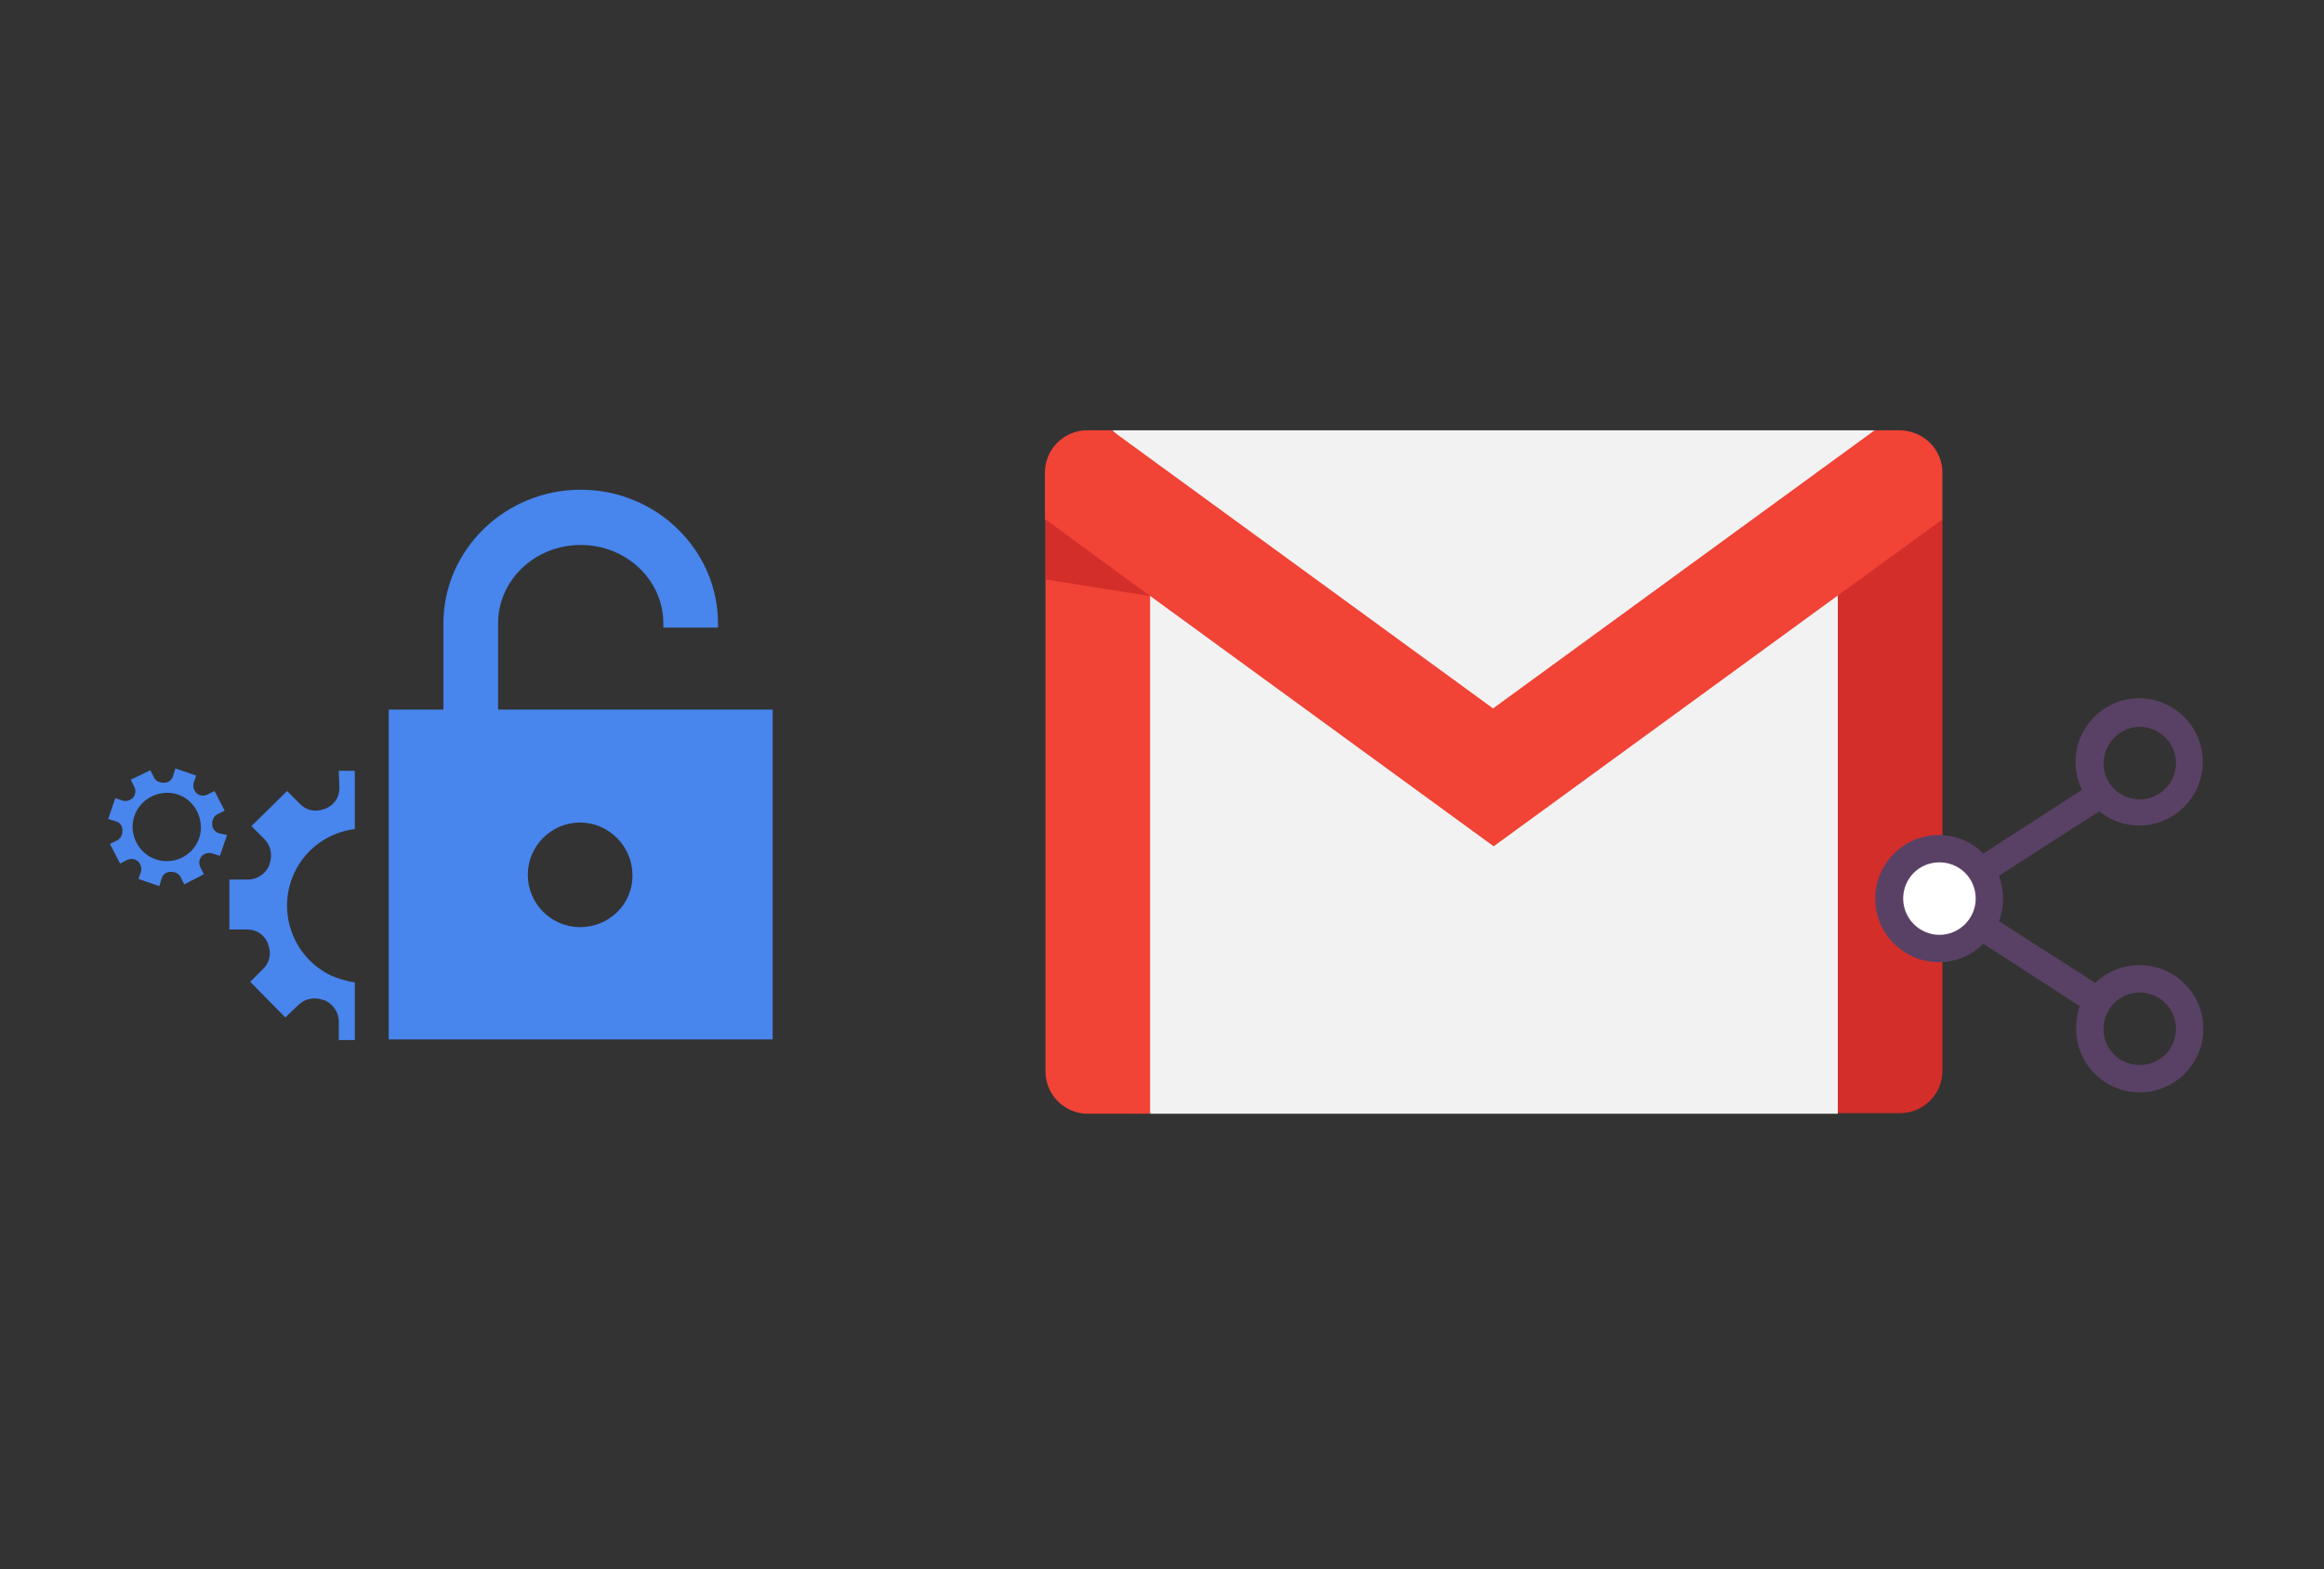 <?xml version="1.0" encoding="utf-8"?>
<!-- Generator: Adobe Illustrator 23.0.6, SVG Export Plug-In . SVG Version: 6.00 Build 0)  -->
<svg version="1.1" id="Layer_1" xmlns="http://www.w3.org/2000/svg" xmlns:xlink="http://www.w3.org/1999/xlink" x="0px" y="0px"
	 viewBox="0 0 391 264" style="enable-background:new 0 0 391 264;" xml:space="preserve">
<rect x="0" y="0" width="391" height="264" fill="#333333" stroke="none"/>
<style type="text/css">
	.st0{fill:#4885ED;}
	.st1{fill:#E5E5E5;}
	.st2{fill:#FFFFFF;}
	.st3{fill:#594165;}
	.st4{fill:#FBBB00;}
	.st5{fill:#518EF8;}
	.st6{fill:#28B446;}
	.st7{fill:#F14336;}
	.st8{fill:#FFA000;}
	.st9{fill:#FFCA28;}
	.st10{fill:#F7F7F7;}
	.st11{fill-rule:evenodd;clip-rule:evenodd;}
	.st12{fill-rule:evenodd;clip-rule:evenodd;fill:#3FBDCF;}
	.st13{fill-rule:evenodd;clip-rule:evenodd;fill:#FFFFFF;}
	.st14{opacity:0.9;fill:#FFFFFF;}
	.st15{fill:#F7F7F7;stroke:#594165;stroke-width:4;stroke-miterlimit:10;}
	.st16{fill:#E0412F;}
	.st17{fill-rule:evenodd;clip-rule:evenodd;fill:#606161;}
	.st18{fill:none;stroke:#58ABF4;stroke-width:0.25;stroke-miterlimit:10;}
	.st19{fill:#036EB1;}
	.st20{fill:#A4C639;}
	.st21{fill:none;stroke:#E0412F;stroke-miterlimit:10;}
	.st22{fill:#046DB2;}
	.st23{fill-rule:evenodd;clip-rule:evenodd;fill:#528FF5;}
	.st24{fill-rule:evenodd;clip-rule:evenodd;fill:#417BE6;}
	.st25{fill-rule:evenodd;clip-rule:evenodd;fill:#4881E8;}
	.st26{fill-rule:evenodd;clip-rule:evenodd;fill:#FBC013;}
	.st27{fill:#DF871E;}
	.st28{fill:#B6B6B6;}
	.st29{fill:#8C5BA4;}
	.st30{fill:#8DC652;}
	.st31{fill:#497FC1;}
	.st32{fill:#919191;}
	.st33{fill-rule:evenodd;clip-rule:evenodd;fill:#8E8E8E;}
	.st34{fill:#8E8E8E;}
	.st35{fill:#EB3D01;}
	.st36{fill:#F57F20;}
	.st37{fill:#ED7E01;}
	.st38{fill-rule:evenodd;clip-rule:evenodd;fill:#046DB2;}
	.st39{fill:#E0E2E2;}
	.st40{fill:#47D86F;}
	.st41{fill:#4FC9F8;}
	.st42{fill:#FF9327;}
	.st43{fill:#C9C8C4;}
	.st44{fill:#9A9A9A;}
	.st45{fill:#F2F2F2;}
	.st46{fill:#D32E2A;}
	.st47{fill:#A3C53A;}
	.st48{fill:#D6D8D7;}
	.st49{fill:#3A5BBC;}
	.st50{fill:url(#SVGID_43_);}
	.st51{fill:url(#SVGID_44_);}
	.st52{fill:url(#SVGID_45_);}
	.st53{fill:url(#SVGID_46_);}
	.st54{fill:#FFE168;}
	.st55{fill:#006699;}
	.st56{fill:#F4AE01;}
	.st57{fill:#DD191F;}
	.st58{fill:#323232;}
	.st59{fill:#CDCCCA;}
	.st60{fill:#5199F0;}
	.st61{fill:#791BCC;}
	.st62{fill:#C71D2E;}
	.st63{fill:#32DAC4;}
	.st64{fill:#3C5A99;}
	.st65{fill:#FCB714;}
	.st66{fill:#F06415;}
	.st67{fill:#BDCF31;}
	.st68{fill:#00A1E0;}
	.st69{fill:#00A1E3;}
	.st70{fill:#7AAD3E;}
	.st71{fill:#A50034;}
	.st72{fill:#6B6B6B;}
	.st73{fill:#005DAA;}
	.st74{fill:#EB0028;}
	.st75{fill:#888B8D;}
	.st76{fill:#0C4DA2;}
	.st77{fill:#00BFFF;}
	.st78{fill-rule:evenodd;clip-rule:evenodd;fill:#E81123;}
	.st79{fill:#FF6700;}
	.st80{fill:#00BFFE;}
	.st81{fill:#C4C4C4;}
	.st82{fill:url(#SVGID_47_);}
	.st83{fill:url(#SVGID_48_);}
	.st84{fill:url(#SVGID_49_);}
	.st85{fill:url(#SVGID_50_);}
	.st86{fill:#E5E5E5;stroke:#8E8E8E;stroke-width:2;stroke-miterlimit:10;}
	.st87{fill-rule:evenodd;clip-rule:evenodd;fill:#594165;}
	.st88{fill-rule:evenodd;clip-rule:evenodd;fill:#D4D4D4;}
	.st89{fill-rule:evenodd;clip-rule:evenodd;fill:#3669D6;}
	.st90{fill-rule:evenodd;clip-rule:evenodd;fill:#3A81F4;}
	.st91{fill-rule:evenodd;clip-rule:evenodd;fill:#FAFAFA;}
	.st92{fill-rule:evenodd;clip-rule:evenodd;fill:#E0E0E0;}
	.st93{fill:url(#SVGID_59_);}
	.st94{opacity:0.2;fill:#56C7DA;enable-background:new    ;}
	.st95{fill:url(#SVGID_60_);}
	.st96{fill:url(#SVGID_61_);}
	.st97{fill:url(#SVGID_62_);}
	.st98{fill:url(#SVGID_63_);}
	.st99{fill:url(#SVGID_64_);}
	.st100{fill:#FCFCFC;enable-background:new    ;}
	.st101{enable-background:new    ;}
	.st102{fill:#5A5A5A;}
	.st103{fill:#D8D8D8;enable-background:new    ;}
	.st104{fill:#E9574E;}
	.st105{fill:none;stroke:#D8D8D8;stroke-width:0.75;stroke-miterlimit:10;enable-background:new    ;}
	.st106{fill:#E9574E;stroke:#E9574E;stroke-width:0.75;stroke-miterlimit:10;enable-background:new    ;}
	.st107{fill:#E0E0E0;}
	.st108{fill:#537ABD;}
	.st109{fill:#2EB672;}
	.st110{fill:#FED14B;}
	.st111{fill:#28CD7E;}
	.st112{fill:#CECECE;}
	.st113{fill-rule:evenodd;clip-rule:evenodd;fill:#FF9D17;}
	.st114{fill:#FFFFFF;stroke:#FFFFFF;stroke-miterlimit:10;}
	.st115{fill:#249FBD;}
	.st116{fill:#D62C5D;}
	.st117{fill:#FFB62B;}
	.st118{fill:#2F63AD;}
	.st119{fill:#4C368B;}
	.st120{fill:none;stroke:#4885ED;stroke-width:7.8;stroke-miterlimit:10;}
	.st121{fill:none;stroke:#FFFFFF;stroke-width:7.8;stroke-miterlimit:10;}
	.st122{fill:#594165;stroke:#FFFFFF;stroke-width:0.5;stroke-miterlimit:10;}
	.st123{fill-rule:evenodd;clip-rule:evenodd;fill:#2F63AD;}
	.st124{fill:#D8D8D8;}
	.st125{fill:none;stroke:#594165;stroke-width:4;stroke-linecap:round;stroke-miterlimit:10;}
	.st126{fill:none;stroke:#594165;stroke-width:4;stroke-linecap:round;stroke-miterlimit:10;stroke-dasharray:4.843,11.624;}
	.st127{fill:none;stroke:#594165;stroke-width:4;stroke-linecap:round;stroke-miterlimit:10;stroke-dasharray:4.825,11.58;}
	.st128{fill:#EDEDED;}
	.st129{fill:url(#SVGID_65_);}
	.st130{fill:url(#SVGID_66_);}
	.st131{fill:url(#SVGID_67_);}
	.st132{fill:url(#SVGID_68_);}
	.st133{fill:url(#SVGID_69_);}
	.st134{fill:url(#SVGID_70_);}
	.st135{fill:url(#SVGID_71_);}
	.st136{fill:url(#SVGID_72_);}
	.st137{fill:url(#SVGID_73_);}
	.st138{fill:url(#SVGID_74_);}
	.st139{fill:url(#SVGID_75_);}
	.st140{fill:url(#SVGID_76_);}
	.st141{fill:#F6961C;}
	.st142{fill-rule:evenodd;clip-rule:evenodd;fill:#4885ED;}
	.st143{opacity:0.5;}
	.st144{fill-rule:evenodd;clip-rule:evenodd;fill:#FFB62B;}
	.st145{fill:url(#SVGID_77_);}
	.st146{fill:url(#SVGID_78_);}
	.st147{fill:url(#SVGID_79_);}
	.st148{fill:url(#SVGID_80_);}
	.st149{fill:url(#SVGID_81_);}
	.st150{fill:url(#SVGID_82_);}
	.st151{fill:url(#SVGID_83_);}
	.st152{fill:url(#SVGID_84_);}
	.st153{fill:url(#SVGID_85_);}
	.st154{fill:url(#SVGID_86_);}
	.st155{fill:url(#SVGID_87_);}
	.st156{fill:url(#SVGID_88_);}
</style>
<g>
	<g>
		<g>
			<polygon class="st45" points="318.9,90.6 309.2,187.4 193.5,187.4 185.7,92.5 251.4,129.2 			"/>
			<polygon class="st45" points="315.6,72.4 251.4,132.7 187.1,72.4 251.4,72.4 			"/>
		</g>
		<path class="st7" d="M193.5,100.3v87.1H183c-3.9,0-7.1-3.2-7.1-7.1V87.4l11.5,0.3L193.5,100.3z"/>
		<path class="st46" d="M326.8,87.4v92.8c0,3.9-3.2,7.1-7.1,7.1h-10.5v-87.1l5.8-13.7L326.8,87.4z"/>
		<path class="st7" d="M326.8,79.5v7.9l-17.6,12.8l-57.9,42.2l-57.9-42.2l-17.6-12.8v-7.9c0-3.9,3.2-7.1,7.1-7.1h4.1l64.2,46.8
			l64.2-46.8h4.1C323.6,72.4,326.8,75.6,326.8,79.5z"/>
		<polygon class="st46" points="193.5,100.3 175.9,97.5 175.9,87.4 		"/>
	</g>
	<g>
		<g>
			<path class="st0" d="M130,119.4H83.8v-14.5c0-7.3,6.2-13.2,13.9-13.2s13.9,5.9,13.9,13.2v0.7h9.2v-0.7
				c0-12.4-10.4-22.5-23.1-22.5c-12.7,0-23.1,10.1-23.1,22.5v14.5h-9.2v55.5H130v-9.2c0,0,0,0,0,0v-37c0,0,0,0,0,0V119.4z M97.6,156
				c-4.9,0-8.8-4-8.8-8.8c0-4.9,4-8.8,8.8-8.8s8.8,4,8.8,8.8C106.5,152.1,102.5,156,97.6,156z"/>
			<path class="st0" d="M57.1,132.6c0,1.6-0.9,2.9-2.4,3.5c0,0,0,0-0.1,0c-1.5,0.6-3.1,0.3-4.2-0.9l-2.1-2.1l-6,5.9l2.2,2.2
				c1.1,1.1,1.4,2.8,0.8,4.3c0,0,0,0.1,0,0.1c-0.6,1.4-2,2.4-3.6,2.4l-3.1,0l0,8.4l3,0c1.6,0,2.9,0.9,3.5,2.4c0,0,0,0,0,0.1
				c0.6,1.5,0.3,3.1-0.9,4.2l-2.1,2.1l5.9,6l2.2-2.1c1.1-1.1,2.8-1.4,4.3-0.8c0,0,0.1,0,0.1,0c1.4,0.6,2.4,2,2.4,3.6l0,3.1l2.7,0
				v-9.7c-1.4-0.2-2.8-0.6-4.1-1.2c-6.5-3.2-9.1-11-6-17.4c2-4.1,5.9-6.7,10.1-7.2v-9.8l-2.7,0L57.1,132.6z"/>
		</g>
		<path class="st0" d="M36.8,140.2c-0.6-0.2-1.1-0.8-1.1-1.5c0,0,0,0,0-0.1c0-0.7,0.3-1.3,0.9-1.6l1.2-0.6l-1.7-3.3l-1.2,0.6
			c-0.6,0.3-1.3,0.2-1.8-0.2c0,0,0,0,0,0c-0.5-0.5-0.7-1.2-0.5-1.8l0.4-1.2l-3.5-1.2l-0.4,1.3c-0.2,0.7-0.8,1.1-1.5,1.1
			c0,0,0,0-0.1,0c-0.7,0-1.3-0.3-1.6-0.9l-0.6-1.2l-3.3,1.6l0.6,1.2c0.3,0.6,0.2,1.3-0.2,1.8c0,0,0,0,0,0c-0.5,0.5-1.2,0.7-1.8,0.5
			l-1.2-0.4l-1.2,3.5l1.3,0.4c0.7,0.2,1.1,0.8,1.1,1.5c0,0,0,0,0,0.1c0,0.7-0.3,1.3-0.9,1.6l-1.2,0.6l1.7,3.3l1.2-0.6
			c0.6-0.3,1.3-0.2,1.8,0.2c0,0,0,0,0,0c0.5,0.5,0.7,1.2,0.5,1.8l-0.4,1.2l3.5,1.2l0.4-1.3c0.2-0.7,0.8-1.1,1.5-1.1c0,0,0,0,0.1,0
			c0.7,0,1.3,0.3,1.6,0.9l0.6,1.2l3.3-1.7l-0.6-1.2c-0.3-0.6-0.2-1.3,0.2-1.8l0,0c0.4-0.5,1.2-0.7,1.8-0.5l1.3,0.4l1.2-3.5
			L36.8,140.2z M28.1,144.9c-3.2,0-5.7-2.5-5.8-5.7c0-3.2,2.5-5.7,5.7-5.8s5.7,2.5,5.8,5.7S31.2,144.9,28.1,144.9z"/>
	</g>
	<g>
		<circle class="st2" cx="326.3" cy="151.3" r="6.7"/>
		<path class="st3" d="M349.3,173.1c0,5.9,4.8,10.7,10.7,10.7c5.9,0,10.7-4.8,10.7-10.7s-4.8-10.7-10.7-10.7c-2.8,0-5.4,1-7.4,2.9
			l-0.1,0.1l-0.1-0.1L336.3,155l0.1-0.2c0.4-1.1,0.6-2.3,0.6-3.6c0-1.2-0.2-2.4-0.6-3.6l-0.1-0.2l0.1-0.1l16.8-10.8l0.1,0.1
			c1.9,1.5,4.2,2.3,6.6,2.3c5.9,0,10.7-4.8,10.7-10.7s-4.8-10.7-10.7-10.7c-5.9,0-10.7,4.8-10.7,10.7c0,1.5,0.3,3,1,4.5l0.1,0.2
			l-16.6,10.7l-0.1-0.1c-2-1.9-4.6-3-7.4-3c-5.9,0-10.7,4.8-10.7,10.7c0,5.9,4.8,10.7,10.7,10.7c2.8,0,5.4-1.1,7.4-3l0.1-0.1
			l16.2,10.5l-0.1,0.2C349.5,170.6,349.3,171.8,349.3,173.1z M360,167c3.3,0,6.1,2.7,6.1,6.1s-2.7,6.1-6.1,6.1s-6.1-2.7-6.1-6.1
			S356.7,167,360,167z M360,122.3c3.3,0,6.1,2.7,6.1,6.1c0,3.3-2.7,6.1-6.1,6.1s-6.1-2.7-6.1-6.1C354,125,356.7,122.3,360,122.3z
			 M326.3,157.3c-3.3,0-6.1-2.7-6.1-6.1s2.7-6.1,6.1-6.1s6.1,2.7,6.1,6.1S329.6,157.3,326.3,157.3z"/>
	</g>
</g>
</svg>
